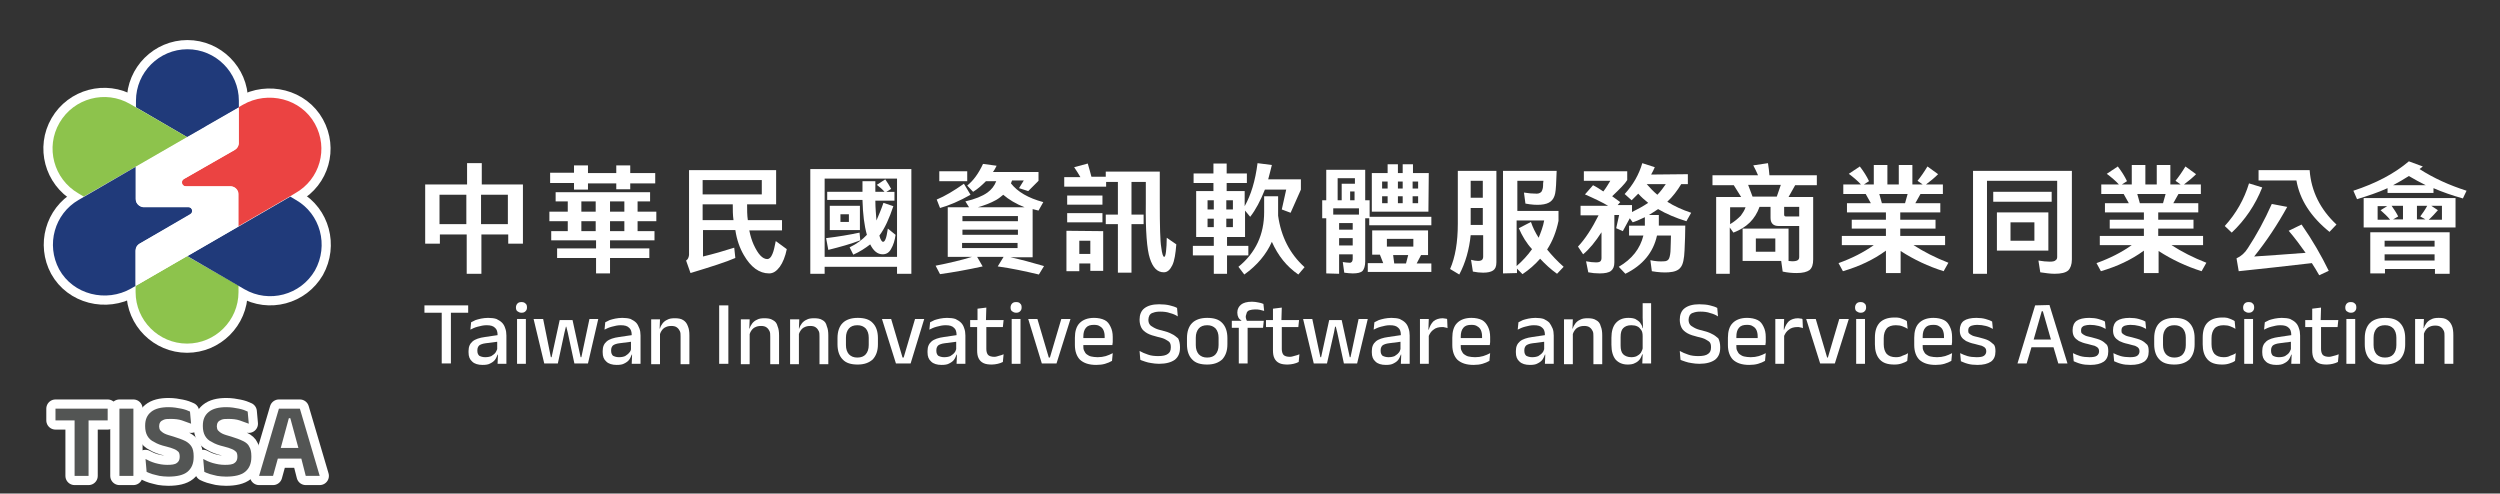 <?xml version="1.0" encoding="utf-8"?>
<!-- Generator: Adobe Illustrator 29.5.0, SVG Export Plug-In . SVG Version: 9.03 Build 0)  -->
<svg version="1.1" id="圖層_1" xmlns="http://www.w3.org/2000/svg" xmlns:xlink="http://www.w3.org/1999/xlink" x="0px" y="0px"
	 viewBox="0 0 680.3 134.3" style="enable-background:new 0 0 680.3 134.3;" xml:space="preserve">
<rect x="0" y="0" width="680.3" height="134.3" fill="#333333" stroke="none"/>
<style type="text/css">
	.st0{fill:#535554;}
	.st1{fill:none;stroke:#FFFFFF;stroke-width:5;stroke-linecap:round;stroke-linejoin:round;}
	.st2{fill:#FFFFFF;}
	.st3{fill:#8DC34C;}
	.st4{fill:#203A7A;}
	.st5{fill:#EB4342;}
	.st6{fill:none;}
</style>
<g>
	<g>
		<g>
			<polygon class="st0" points="15.1,114.4 20.3,114.4 20.3,129.5 24.1,129.5 24.1,114.4 29.3,114.4 29.3,111.2 15.1,111.2 			"/>
			<rect x="32.5" y="111.2" class="st0" width="3.8" height="18.3"/>
			<path class="st0" d="M50.4,120c-0.8-0.4-1.9-0.8-3.2-1.2c-1-0.3-1.8-0.5-2.4-0.8c-0.6-0.3-0.9-0.6-1.2-0.9
				c-0.2-0.3-0.3-0.7-0.3-1.1l0,0c0-0.4,0.1-0.8,0.3-1.1c0.2-0.3,0.5-0.5,1-0.7s1.1-0.2,1.9-0.2c1.1,0,2.1,0.1,3,0.4
				s1.7,0.6,2.5,0.9l-0.3-3.3c-0.6-0.3-1.4-0.6-2.4-0.8s-2.1-0.4-3.4-0.4c-2.1,0-3.7,0.4-4.8,1.3s-1.6,2.1-1.6,3.7v0.2
				c0,1,0.2,1.9,0.6,2.6c0.4,0.7,1,1.3,1.9,1.7c0.8,0.5,1.9,0.9,3.2,1.2c0.9,0.2,1.7,0.5,2.2,0.7s0.9,0.5,1.2,0.8
				c0.2,0.3,0.3,0.7,0.3,1.2v0.2c0,0.7-0.3,1.3-0.8,1.6c-0.5,0.4-1.4,0.5-2.6,0.5c-1.2,0-2.2-0.2-3.3-0.5c-1-0.3-1.9-0.7-2.6-1.1
				l0.3,3.5c0.4,0.2,0.9,0.4,1.5,0.6s1.3,0.3,2,0.5c0.7,0.1,1.5,0.2,2.4,0.2c2.3,0,4.1-0.4,5.2-1.3c1.1-0.9,1.7-2.2,1.7-4v-0.3
				c0-1.1-0.2-2-0.6-2.6C51.8,121,51.2,120.4,50.4,120z"/>
			<path class="st0" d="M66.1,120c-0.8-0.4-1.9-0.8-3.2-1.2c-1-0.3-1.8-0.5-2.4-0.8c-0.6-0.3-0.9-0.6-1.2-0.9
				c-0.2-0.3-0.3-0.7-0.3-1.1l0,0c0-0.4,0.1-0.8,0.3-1.1c0.2-0.3,0.5-0.5,1-0.7s1.1-0.2,1.9-0.2c1.1,0,2.1,0.1,3,0.4
				s1.7,0.6,2.5,0.9l-0.3-3.3c-0.6-0.3-1.4-0.6-2.4-0.8s-2.1-0.4-3.4-0.4c-2.1,0-3.7,0.4-4.8,1.3s-1.6,2.1-1.6,3.7v0.2
				c0,1,0.2,1.9,0.6,2.6c0.4,0.7,1,1.3,1.9,1.7c0.8,0.5,1.9,0.9,3.2,1.2c0.9,0.2,1.7,0.5,2.2,0.7s0.9,0.5,1.2,0.8
				c0.2,0.3,0.3,0.7,0.3,1.2v0.2c0,0.7-0.3,1.3-0.8,1.6c-0.5,0.4-1.4,0.5-2.6,0.5c-1.2,0-2.2-0.2-3.3-0.5c-1-0.3-1.9-0.7-2.6-1.1
				l0.3,3.5c0.4,0.2,0.9,0.4,1.5,0.6s1.3,0.3,2,0.5c0.7,0.1,1.5,0.2,2.4,0.2c2.3,0,4.1-0.4,5.2-1.3c1.1-0.9,1.7-2.2,1.7-4v-0.3
				c0-1.1-0.2-2-0.6-2.6C67.6,121,67,120.4,66.1,120z"/>
			<path class="st0" d="M83.2,129.5H87l-5.4-18.3h-5.7l-5.4,18.3h3.8l1.3-4.7H82L83.2,129.5z M76.4,121.9l2.2-8.1H79l2.2,8.1H76.4z"
				/>
		</g>
		<g>
			<polygon class="st1" points="15.1,114.4 20.3,114.4 20.3,129.5 24.1,129.5 24.1,114.4 29.3,114.4 29.3,111.2 15.1,111.2 			"/>
			<rect x="32.5" y="111.2" class="st1" width="3.8" height="18.3"/>
			<path class="st1" d="M50.4,120c-0.8-0.4-1.9-0.8-3.2-1.2c-1-0.3-1.8-0.5-2.4-0.8c-0.6-0.3-0.9-0.6-1.2-0.9
				c-0.2-0.3-0.3-0.7-0.3-1.1l0,0c0-0.4,0.1-0.8,0.3-1.1c0.2-0.3,0.5-0.5,1-0.7s1.1-0.2,1.9-0.2c1.1,0,2.1,0.1,3,0.4
				s1.7,0.6,2.5,0.9l-0.3-3.3c-0.6-0.3-1.4-0.6-2.4-0.8s-2.1-0.4-3.4-0.4c-2.1,0-3.7,0.4-4.8,1.3s-1.6,2.1-1.6,3.7v0.2
				c0,1,0.2,1.9,0.6,2.6c0.4,0.7,1,1.3,1.9,1.7c0.8,0.5,1.9,0.9,3.2,1.2c0.9,0.2,1.7,0.5,2.2,0.7s0.9,0.5,1.2,0.8
				c0.2,0.3,0.3,0.7,0.3,1.2v0.2c0,0.7-0.3,1.3-0.8,1.6c-0.5,0.4-1.4,0.5-2.6,0.5c-1.2,0-2.2-0.2-3.3-0.5c-1-0.3-1.9-0.7-2.6-1.1
				l0.3,3.5c0.4,0.2,0.9,0.4,1.5,0.6s1.3,0.3,2,0.5c0.7,0.1,1.5,0.2,2.4,0.2c2.3,0,4.1-0.4,5.2-1.3c1.1-0.9,1.7-2.2,1.7-4v-0.3
				c0-1.1-0.2-2-0.6-2.6C51.8,121,51.2,120.4,50.4,120z"/>
			<path class="st1" d="M66.1,120c-0.8-0.4-1.9-0.8-3.2-1.2c-1-0.3-1.8-0.5-2.4-0.8c-0.6-0.3-0.9-0.6-1.2-0.9
				c-0.2-0.3-0.3-0.7-0.3-1.1l0,0c0-0.4,0.1-0.8,0.3-1.1c0.2-0.3,0.5-0.5,1-0.7s1.1-0.2,1.9-0.2c1.1,0,2.1,0.1,3,0.4
				s1.7,0.6,2.5,0.9l-0.3-3.3c-0.6-0.3-1.4-0.6-2.4-0.8s-2.1-0.4-3.4-0.4c-2.1,0-3.7,0.4-4.8,1.3s-1.6,2.1-1.6,3.7v0.2
				c0,1,0.2,1.9,0.6,2.6c0.4,0.7,1,1.3,1.9,1.7c0.8,0.5,1.9,0.9,3.2,1.2c0.9,0.2,1.7,0.5,2.2,0.7s0.9,0.5,1.2,0.8
				c0.2,0.3,0.3,0.7,0.3,1.2v0.2c0,0.7-0.3,1.3-0.8,1.6c-0.5,0.4-1.4,0.5-2.6,0.5c-1.2,0-2.2-0.2-3.3-0.5c-1-0.3-1.9-0.7-2.6-1.1
				l0.3,3.5c0.4,0.2,0.9,0.4,1.5,0.6s1.3,0.3,2,0.5c0.7,0.1,1.5,0.2,2.4,0.2c2.3,0,4.1-0.4,5.2-1.3c1.1-0.9,1.7-2.2,1.7-4v-0.3
				c0-1.1-0.2-2-0.6-2.6C67.6,121,67,120.4,66.1,120z"/>
			<path class="st1" d="M83.2,129.5H87l-5.4-18.3h-5.7l-5.4,18.3h3.8l1.3-4.7H82L83.2,129.5z M76.4,121.9l2.2-8.1H79l2.2,8.1H76.4z"
				/>
		</g>
	</g>
	<g>
		<polygon class="st2" points="115.5,85.1 120.2,85.1 120.2,98.9 122.7,98.9 122.7,85.1 127.4,85.1 127.4,83.1 115.5,83.1 		"/>
		<path class="st2" d="M136.6,87.8c-0.4-0.4-0.9-0.7-1.5-1c-0.6-0.2-1.4-0.3-2.3-0.3c-0.7,0-1.3,0.1-1.9,0.2
			c-0.6,0.1-1.1,0.3-1.5,0.4c-0.4,0.2-0.8,0.4-1.2,0.6l-0.2,2c0.6-0.3,1.2-0.6,2-0.8s1.5-0.4,2.4-0.4c1.1,0,1.8,0.2,2.3,0.7
			c0.5,0.4,0.7,1.1,0.7,2l-3.4,0.5c-1.5,0.2-2.7,0.6-3.4,1.2s-1.1,1.4-1.1,2.6v0.4c0,1.1,0.3,1.9,1,2.5c0.6,0.6,1.6,0.9,2.8,0.9
			c0.9,0,1.6-0.1,2.1-0.4c0.6-0.3,1-0.6,1.3-1s0.5-0.9,0.7-1.4h0.1l-0.1,2.5h2.4v-7.7c0-0.7-0.1-1.4-0.3-1.9
			C137.3,88.7,137,88.2,136.6,87.8z M134.8,96c-0.3,0.4-0.7,0.6-1.1,0.9c-0.5,0.2-1,0.3-1.7,0.3s-1.2-0.2-1.6-0.4
			c-0.3-0.3-0.5-0.7-0.5-1.3v-0.2c0-0.6,0.2-1,0.5-1.3c0.4-0.3,1-0.5,1.8-0.6l3.1-0.4v2C135.2,95.3,135,95.7,134.8,96z"/>
		<path class="st2" d="M141.9,82.2c-0.5,0-0.8,0.1-1.1,0.4c-0.2,0.2-0.4,0.6-0.4,1v0.1c0,0.4,0.1,0.8,0.4,1s0.6,0.4,1.1,0.4
			s0.8-0.1,1.1-0.4s0.4-0.6,0.4-1v-0.1c0-0.4-0.1-0.8-0.4-1C142.7,82.3,142.4,82.2,141.9,82.2z"/>
		<rect x="140.7" y="86.8" class="st2" width="2.4" height="12.2"/>
		<polygon class="st2" points="158.2,97.2 158,97.2 155.8,87.1 152.3,87.1 150.1,97.2 149.9,97.2 147.8,86.8 145.2,86.8 148.1,98.9 
			151.8,98.9 153.6,90.5 154,88.9 154.1,88.9 154.5,90.5 156.3,98.9 160,98.9 162.8,86.8 160.4,86.8 		"/>
		<path class="st2" d="M173.1,87.8c-0.4-0.4-0.9-0.7-1.5-1c-0.6-0.2-1.4-0.3-2.3-0.3c-0.7,0-1.3,0.1-1.9,0.2
			c-0.6,0.1-1.1,0.3-1.5,0.4c-0.4,0.2-0.8,0.4-1.2,0.6l-0.2,2c0.6-0.3,1.2-0.6,2-0.8s1.5-0.4,2.4-0.4c1.1,0,1.8,0.2,2.3,0.7
			c0.5,0.4,0.7,1.1,0.7,2l-3.4,0.5c-1.5,0.2-2.7,0.6-3.4,1.2s-1.1,1.4-1.1,2.6v0.4c0,1.1,0.3,1.9,1,2.5c0.6,0.6,1.6,0.9,2.8,0.9
			c0.9,0,1.6-0.1,2.1-0.4c0.6-0.3,1-0.6,1.3-1s0.5-0.9,0.7-1.4h0.1l-0.1,2.5h2.4v-7.7c0-0.7-0.1-1.4-0.3-1.9
			C173.7,88.7,173.5,88.2,173.1,87.8z M171.2,96c-0.3,0.4-0.7,0.6-1.1,0.9c-0.5,0.2-1,0.3-1.7,0.3s-1.2-0.2-1.6-0.4
			c-0.3-0.3-0.5-0.7-0.5-1.3v-0.2c0-0.6,0.2-1,0.5-1.3c0.4-0.3,1-0.5,1.8-0.6l3.1-0.4v2C171.7,95.3,171.5,95.7,171.2,96z"/>
		<path class="st2" d="M185.9,87.1c-0.6-0.4-1.4-0.5-2.3-0.5c-0.8,0-1.5,0.1-2,0.4c-0.5,0.2-1,0.6-1.3,1s-0.6,0.9-0.7,1.4h-0.1
			l0.1-2.5h-2.4v12.2h2.4v-8.2c0.1-0.4,0.3-0.7,0.5-1c0.3-0.4,0.6-0.7,1.1-0.9c0.4-0.2,0.9-0.3,1.5-0.3s1.1,0.1,1.5,0.4
			s0.6,0.6,0.8,1s0.2,0.9,0.2,1.5v7.5h2.4v-7.8c0-1-0.1-1.8-0.4-2.5C186.9,87.9,186.4,87.4,185.9,87.1z"/>
		<rect x="195.7" y="83.1" class="st2" width="2.5" height="15.9"/>
		<path class="st2" d="M210.3,87.1c-0.6-0.4-1.4-0.5-2.3-0.5c-0.8,0-1.5,0.1-2,0.4c-0.5,0.2-1,0.6-1.3,1s-0.6,0.9-0.7,1.4h-0.1
			l0.1-2.5h-2.4v12.2h2.4v-8.2c0.1-0.4,0.3-0.7,0.5-1c0.3-0.4,0.6-0.7,1.1-0.9c0.4-0.2,0.9-0.3,1.5-0.3s1.1,0.1,1.5,0.4
			s0.6,0.6,0.8,1s0.2,0.9,0.2,1.5v7.5h2.4v-7.8c0-1-0.1-1.8-0.4-2.5C211.4,87.9,210.9,87.4,210.3,87.1z"/>
		<path class="st2" d="M223.8,87.1c-0.6-0.4-1.4-0.5-2.3-0.5c-0.8,0-1.5,0.1-2,0.4c-0.5,0.2-1,0.6-1.3,1s-0.6,0.9-0.7,1.4h-0.1
			l0.1-2.5H215v12.2h2.4v-8.2c0.1-0.4,0.3-0.7,0.5-1c0.3-0.4,0.6-0.7,1.1-0.9c0.4-0.2,0.9-0.3,1.5-0.3s1.1,0.1,1.5,0.4
			s0.6,0.6,0.8,1s0.2,0.9,0.2,1.5v7.5h2.4v-7.8c0-1-0.1-1.8-0.4-2.5C224.8,87.9,224.4,87.4,223.8,87.1z"/>
		<path class="st2" d="M233.4,86.5c-1.8,0-3.2,0.5-4.1,1.4s-1.4,2.3-1.4,4.1v1.7c0,1.8,0.5,3.2,1.4,4.1c0.9,1,2.3,1.4,4.1,1.4
			s3.1-0.5,4.1-1.4c0.9-1,1.4-2.3,1.4-4.1V92c0-1.8-0.5-3.2-1.4-4.1C236.6,86.9,235.2,86.5,233.4,86.5z M236.4,93.9
			c0,1.1-0.3,1.9-0.8,2.5s-1.3,0.9-2.3,0.9s-1.7-0.3-2.3-0.9c-0.5-0.6-0.8-1.4-0.8-2.5v-2c0-1.1,0.3-1.9,0.8-2.5s1.3-0.9,2.3-0.9
			s1.7,0.3,2.3,0.9c0.5,0.6,0.8,1.4,0.8,2.5V93.9z"/>
		<polygon class="st2" points="245.9,97.3 245.6,97.3 242.5,86.8 240,86.8 243.8,98.9 247.8,98.9 251.5,86.8 249,86.8 		"/>
		<path class="st2" d="M261.5,87.8c-0.4-0.4-0.9-0.7-1.5-1c-0.6-0.2-1.4-0.3-2.3-0.3c-0.7,0-1.3,0.1-1.9,0.2s-1.1,0.3-1.5,0.4
			c-0.4,0.2-0.8,0.4-1.2,0.6l-0.2,2c0.6-0.3,1.2-0.6,2-0.8s1.5-0.4,2.4-0.4c1.1,0,1.8,0.2,2.3,0.7c0.5,0.4,0.7,1.1,0.7,2l-3.4,0.5
			c-1.5,0.2-2.7,0.6-3.4,1.2s-1.1,1.4-1.1,2.6v0.4c0,1.1,0.3,1.9,1,2.5c0.6,0.6,1.6,0.9,2.8,0.9c0.9,0,1.6-0.1,2.1-0.4
			c0.6-0.3,1-0.6,1.3-1s0.5-0.9,0.7-1.4h0.1l-0.1,2.5h2.4v-7.7c0-0.7-0.1-1.4-0.3-1.9C262.2,88.7,261.9,88.2,261.5,87.8z M259.7,96
			c-0.3,0.4-0.7,0.6-1.1,0.9c-0.5,0.2-1,0.3-1.7,0.3s-1.2-0.2-1.6-0.4c-0.3-0.3-0.5-0.7-0.5-1.3v-0.2c0-0.6,0.2-1,0.5-1.3
			c0.4-0.3,1-0.5,1.8-0.6l3.1-0.4v2C260.1,95.3,260,95.7,259.7,96z"/>
		<path class="st2" d="M270.6,97.1c-0.8,0-1.4-0.2-1.7-0.5c-0.3-0.3-0.5-0.9-0.5-1.6v-6h4.5l0.2-1.9h-4.8l0.1-3.4L266,84v3.1h-2V89
			h1.9v6.3c0,0.9,0.1,1.6,0.4,2.2s0.7,1,1.3,1.3s1.4,0.4,2.3,0.4c0.6,0,1.1-0.1,1.6-0.2s1-0.3,1.4-0.5l0.2-2.1
			c-0.4,0.2-0.8,0.3-1.2,0.4S271.1,97.1,270.6,97.1z"/>
		<rect x="275.3" y="86.8" class="st2" width="2.4" height="12.2"/>
		<path class="st2" d="M276.5,82.2c-0.5,0-0.8,0.1-1.1,0.4c-0.2,0.2-0.4,0.6-0.4,1v0.1c0,0.4,0.1,0.8,0.4,1s0.6,0.4,1.1,0.4
			s0.8-0.1,1.1-0.4s0.4-0.6,0.4-1v-0.1c0-0.4-0.1-0.8-0.4-1C277.4,82.3,277,82.2,276.5,82.2z"/>
		<polygon class="st2" points="285.7,97.3 285.4,97.3 282.3,86.8 279.8,86.8 283.5,98.9 287.5,98.9 291.3,86.8 288.8,86.8 		"/>
		<path class="st2" d="M300.6,87.1c-0.8-0.4-1.8-0.6-2.9-0.6c-1.7,0-3,0.5-3.9,1.4s-1.3,2.3-1.3,4v2c0,1.7,0.5,3.1,1.4,4
			c1,0.9,2.4,1.4,4.4,1.4c0.9,0,1.7-0.1,2.4-0.3c0.7-0.2,1.4-0.5,1.9-0.8l0.2-2.1c-0.6,0.3-1.2,0.6-1.9,0.8
			c-0.7,0.2-1.4,0.3-2.2,0.3c-0.7,0-1.3-0.1-1.8-0.2s-0.9-0.4-1.2-0.6s-0.5-0.6-0.7-1s-0.2-0.8-0.2-1.2v-0.3h5.7h1.7h0.5
			c0-0.3,0.1-0.5,0.1-0.8s0-0.6,0-0.9v-0.5c0-1.1-0.2-2-0.6-2.8S301.4,87.5,300.6,87.1z M294.8,92v-0.4c0-1,0.2-1.8,0.7-2.4
			s1.2-0.8,2.2-0.8c0.7,0,1.2,0.1,1.6,0.4c0.4,0.2,0.8,0.6,1,1.1s0.3,1,0.3,1.7c0,0.1,0,0.3,0,0.4C300.6,92,294.8,92,294.8,92z"/>
		<path class="st2" d="M318.9,90.9c-0.7-0.4-1.6-0.7-2.8-1c-1-0.2-1.7-0.5-2.2-0.8s-0.9-0.5-1.1-0.9c-0.2-0.3-0.3-0.7-0.3-1.2l0,0
			c0-0.4,0.1-0.8,0.3-1.2c0.2-0.3,0.5-0.6,1-0.7c0.5-0.2,1.1-0.3,1.9-0.3c1,0,1.9,0.1,2.7,0.4c0.8,0.2,1.5,0.5,2.1,0.9l-0.2-2.3
			c-0.5-0.3-1.2-0.5-2-0.7s-1.8-0.3-2.9-0.3c-1.8,0-3.1,0.4-4,1.1s-1.3,1.8-1.3,3.1l0,0c0,0.9,0.2,1.6,0.5,2.2s0.9,1.1,1.6,1.5
			s1.7,0.7,2.9,1c0.9,0.2,1.6,0.4,2.1,0.7s0.9,0.5,1.1,0.8s0.3,0.7,0.3,1.2v0.2c0,0.8-0.3,1.4-0.8,1.7c-0.5,0.4-1.4,0.6-2.6,0.6
			c-1,0-2-0.1-2.8-0.4c-0.9-0.3-1.6-0.6-2.3-1l0.2,2.4c0.3,0.2,0.8,0.3,1.3,0.5s1.1,0.3,1.7,0.4s1.3,0.2,2.1,0.2
			c1.9,0,3.3-0.4,4.3-1.1c1-0.8,1.4-1.9,1.4-3.3v-0.2c0-0.9-0.2-1.7-0.5-2.3C320.1,91.7,319.6,91.2,318.9,90.9z"/>
		<path class="st2" d="M328.5,86.5c-1.8,0-3.2,0.5-4.1,1.4S323,90.2,323,92v1.7c0,1.8,0.5,3.2,1.4,4.1c0.9,1,2.3,1.4,4.1,1.4
			s3.1-0.5,4.1-1.4c0.9-1,1.4-2.3,1.4-4.1V92c0-1.8-0.5-3.2-1.4-4.1C331.7,86.9,330.3,86.5,328.5,86.5z M331.6,93.9
			c0,1.1-0.3,1.9-0.8,2.5s-1.3,0.9-2.3,0.9s-1.7-0.3-2.3-0.9c-0.5-0.6-0.8-1.4-0.8-2.5v-2c0-1.1,0.3-1.9,0.8-2.5s1.3-0.9,2.3-0.9
			s1.7,0.3,2.3,0.9c0.5,0.6,0.8,1.4,0.8,2.5V93.9z"/>
		<path class="st2" d="M339.3,85c0.2-0.3,0.4-0.5,0.8-0.6s0.8-0.2,1.4-0.2c0.5,0,0.9,0,1.3,0.1s0.8,0.2,1.2,0.3l-0.2-1.9
			c-0.4-0.2-0.9-0.3-1.4-0.4s-1.1-0.2-1.7-0.2c-1.4,0-2.4,0.3-3,0.8s-1,1.2-1,2.1v0.1c0,0.5,0.1,0.9,0.3,1.3
			c0.2,0.4,0.5,0.6,0.8,0.8v0.1h-2.6v1.9h1.9v9.7h2.4v-9.7h4.2l0.2-1.9h-4.6c-0.1-0.2-0.1-0.3-0.2-0.5S339,86.3,339,86v0
			C339.1,85.6,339.2,85.3,339.3,85z"/>
		<path class="st2" d="M351,97.1c-0.8,0-1.4-0.2-1.7-0.5c-0.3-0.3-0.5-0.9-0.5-1.6v-6h4.5l0.2-1.9h-4.8l0.1-3.4l-2.4,0.3v3.1h-1.9
			V89h1.9v6.3c0,0.9,0.1,1.6,0.4,2.2s0.7,1,1.3,1.3s1.4,0.4,2.3,0.4c0.6,0,1.1-0.1,1.6-0.2s1-0.3,1.4-0.5l0.2-2.1
			c-0.4,0.2-0.8,0.3-1.2,0.4S351.5,97.1,351,97.1z"/>
		<polygon class="st2" points="367.5,97.2 367.3,97.2 365.1,87.1 361.7,87.1 359.5,97.2 359.3,97.2 357.1,86.8 354.6,86.8 
			357.5,98.9 361.1,98.9 363,90.5 363.3,88.9 363.5,88.9 363.9,90.5 365.7,98.9 369.3,98.9 372.2,86.8 369.7,86.8 		"/>
		<path class="st2" d="M382.4,87.8c-0.4-0.4-0.9-0.7-1.5-1c-0.6-0.2-1.4-0.3-2.3-0.3c-0.7,0-1.3,0.1-1.9,0.2s-1.1,0.3-1.5,0.4
			c-0.4,0.2-0.8,0.4-1.2,0.6l-0.2,2c0.6-0.3,1.2-0.6,2-0.8s1.5-0.4,2.4-0.4c1.1,0,1.8,0.2,2.3,0.7c0.5,0.4,0.7,1.1,0.7,2l-3.4,0.5
			c-1.5,0.2-2.7,0.6-3.4,1.2c-0.7,0.6-1.1,1.4-1.1,2.6v0.4c0,1.1,0.3,1.9,1,2.5c0.6,0.6,1.6,0.9,2.8,0.9c0.9,0,1.6-0.1,2.1-0.4
			c0.6-0.3,1-0.6,1.3-1s0.5-0.9,0.7-1.4h0.1l-0.1,2.5h2.4v-7.7c0-0.7-0.1-1.4-0.3-1.9C383.1,88.7,382.8,88.2,382.4,87.8z M380.6,96
			c-0.3,0.4-0.7,0.6-1.1,0.9c-0.5,0.2-1,0.3-1.7,0.3s-1.2-0.2-1.6-0.4c-0.3-0.3-0.5-0.7-0.5-1.3v-0.2c0-0.6,0.2-1,0.5-1.3
			c0.4-0.3,1-0.5,1.8-0.6l3.1-0.4v2C381,95.3,380.9,95.7,380.6,96z"/>
		<path class="st2" d="M393.3,86.7c-0.2,0-0.4-0.1-0.7-0.1c-1,0-1.9,0.3-2.5,0.8c-0.6,0.6-1,1.3-1.3,2.3h-0.1l0.1-2.9h-2.4V99h2.4
			v-7.6c0.3-0.7,0.7-1.3,1.3-1.7c0.6-0.5,1.4-0.7,2.3-0.7c0.3,0,0.6,0,0.8,0.1c0.2,0,0.5,0.1,0.7,0.2l-0.1-2.4
			C393.7,86.7,393.5,86.7,393.3,86.7z"/>
		<path class="st2" d="M403.3,87.1c-0.8-0.4-1.8-0.6-2.9-0.6c-1.7,0-3,0.5-3.9,1.4s-1.3,2.3-1.3,4v2c0,1.7,0.5,3.1,1.4,4
			c1,0.9,2.4,1.4,4.4,1.4c0.9,0,1.7-0.1,2.4-0.3c0.7-0.2,1.4-0.5,1.9-0.8l0.2-2.1c-0.6,0.3-1.2,0.6-1.9,0.8
			c-0.7,0.2-1.4,0.3-2.2,0.3c-0.7,0-1.3-0.1-1.8-0.2s-0.9-0.4-1.2-0.6s-0.5-0.6-0.7-1s-0.2-0.8-0.2-1.2v-0.3h5.7h1.7h0.5
			c0-0.3,0.1-0.5,0.1-0.8s0-0.6,0-0.9v-0.5c0-1.1-0.2-2-0.6-2.8S404,87.5,403.3,87.1z M397.5,92v-0.4c0-1,0.2-1.8,0.7-2.4
			s1.2-0.8,2.2-0.8c0.7,0,1.2,0.1,1.6,0.4c0.4,0.2,0.8,0.6,1,1.1s0.3,1,0.3,1.7c0,0.1,0,0.3,0,0.4C403.3,92,397.5,92,397.5,92z"/>
		<path class="st2" d="M421.6,87.8c-0.4-0.4-0.9-0.7-1.5-1c-0.6-0.2-1.4-0.3-2.3-0.3c-0.7,0-1.3,0.1-1.9,0.2s-1.1,0.3-1.5,0.4
			c-0.4,0.2-0.8,0.4-1.2,0.6l-0.2,2c0.6-0.3,1.2-0.6,2-0.8s1.5-0.4,2.4-0.4c1.1,0,1.8,0.2,2.3,0.7c0.5,0.4,0.7,1.1,0.7,2l-3.4,0.5
			c-1.5,0.2-2.7,0.6-3.4,1.2c-0.7,0.6-1.1,1.4-1.1,2.6v0.4c0,1.1,0.3,1.9,1,2.5c0.6,0.6,1.6,0.9,2.8,0.9c0.9,0,1.6-0.1,2.1-0.4
			c0.6-0.3,1-0.6,1.3-1s0.5-0.9,0.7-1.4h0.1l-0.1,2.5h2.4v-7.7c0-0.7-0.1-1.4-0.3-1.9C422.2,88.7,421.9,88.2,421.6,87.8z M419.7,96
			c-0.3,0.4-0.7,0.6-1.1,0.9c-0.5,0.2-1,0.3-1.7,0.3s-1.2-0.2-1.6-0.4c-0.3-0.3-0.5-0.7-0.5-1.3v-0.2c0-0.6,0.2-1,0.5-1.3
			c0.4-0.3,1-0.5,1.8-0.6l3.1-0.4v2C420.1,95.3,420,95.7,419.7,96z"/>
		<path class="st2" d="M434.3,87.1c-0.6-0.4-1.4-0.5-2.3-0.5c-0.8,0-1.5,0.1-2,0.4c-0.5,0.2-1,0.6-1.3,1s-0.6,0.9-0.7,1.4h-0.1
			l0.1-2.5h-2.4v12.2h2.4v-8.2c0.1-0.4,0.3-0.7,0.5-1c0.3-0.4,0.6-0.7,1.1-0.9c0.4-0.2,0.9-0.3,1.5-0.3s1.1,0.1,1.5,0.4
			s0.6,0.6,0.8,1s0.2,0.9,0.2,1.5v7.5h2.4v-7.8c0-1-0.1-1.8-0.4-2.5C435.4,87.9,434.9,87.4,434.3,87.1z"/>
		<path class="st2" d="M447,86.4l0.1,2.9H447c-0.1-0.6-0.4-1.1-0.7-1.5c-0.3-0.4-0.8-0.7-1.3-1c-0.5-0.2-1.1-0.3-1.9-0.3
			c-1.5,0-2.6,0.5-3.4,1.4s-1.2,2.3-1.2,4v1.9c0,1.8,0.4,3.1,1.1,4c0.8,0.9,1.9,1.4,3.3,1.4c0.8,0,1.5-0.1,2-0.4
			c0.5-0.2,1-0.6,1.3-1s0.5-0.9,0.7-1.4h0.1l-0.1,2.5h2.4V82.5H447V86.4z M446.5,96c-0.3,0.4-0.7,0.7-1.1,0.9
			c-0.4,0.2-0.9,0.3-1.5,0.3c-0.9,0-1.7-0.3-2.2-0.8S441,95.1,441,94v-2.3c0-1.1,0.2-1.9,0.7-2.4s1.2-0.8,2.2-0.8
			c0.6,0,1.2,0.1,1.6,0.3c0.5,0.2,0.8,0.6,1.1,1s0.4,1,0.4,1.7v3.3C446.9,95.3,446.7,95.6,446.5,96z"/>
		<path class="st2" d="M465.9,90.9c-0.7-0.4-1.6-0.7-2.8-1c-1-0.2-1.7-0.5-2.2-0.8s-0.9-0.5-1.1-0.9c-0.2-0.3-0.3-0.7-0.3-1.2l0,0
			c0-0.4,0.1-0.8,0.3-1.2c0.2-0.3,0.5-0.6,1-0.7c0.5-0.2,1.1-0.3,1.9-0.3c1,0,1.9,0.1,2.7,0.4c0.8,0.2,1.5,0.5,2.1,0.9l-0.2-2.3
			c-0.5-0.3-1.2-0.5-2-0.7s-1.8-0.3-2.9-0.3c-1.8,0-3.1,0.4-4,1.1s-1.3,1.8-1.3,3.1l0,0c0,0.9,0.2,1.6,0.5,2.2s0.9,1.1,1.6,1.5
			s1.7,0.7,2.9,1c0.9,0.2,1.6,0.4,2.1,0.7s0.9,0.5,1.1,0.8s0.3,0.7,0.3,1.2v0.2c0,0.8-0.3,1.4-0.8,1.7c-0.5,0.4-1.4,0.6-2.6,0.6
			c-1,0-2-0.1-2.8-0.4c-0.9-0.3-1.6-0.6-2.3-1l0.2,2.4c0.3,0.2,0.8,0.3,1.3,0.5s1.1,0.3,1.7,0.4s1.3,0.2,2.1,0.2
			c1.9,0,3.3-0.4,4.3-1.1c1-0.8,1.4-1.9,1.4-3.3v-0.2c0-0.9-0.2-1.7-0.5-2.3C467.1,91.7,466.6,91.2,465.9,90.9z"/>
		<path class="st2" d="M478.3,87.1c-0.8-0.4-1.8-0.6-2.9-0.6c-1.7,0-3,0.5-3.9,1.4s-1.3,2.3-1.3,4v2c0,1.7,0.5,3.1,1.4,4
			c1,0.9,2.4,1.4,4.4,1.4c0.9,0,1.7-0.1,2.4-0.3c0.7-0.2,1.4-0.5,1.9-0.8l0.2-2.1c-0.6,0.3-1.2,0.6-1.9,0.8
			c-0.7,0.2-1.4,0.3-2.2,0.3c-0.7,0-1.3-0.1-1.8-0.2s-0.9-0.4-1.2-0.6s-0.5-0.6-0.7-1s-0.2-0.8-0.2-1.2v-0.3h5.7h1.7h0.5
			c0-0.3,0.1-0.5,0.1-0.8s0-0.6,0-0.9v-0.5c0-1.1-0.2-2-0.6-2.8S479.1,87.5,478.3,87.1z M472.5,92v-0.4c0-1,0.2-1.8,0.7-2.4
			s1.2-0.8,2.2-0.8c0.7,0,1.2,0.1,1.6,0.4c0.4,0.2,0.8,0.6,1,1.1s0.3,1,0.3,1.7c0,0.1,0,0.3,0,0.4C478.3,92,472.5,92,472.5,92z"/>
		<path class="st2" d="M490,86.7c-0.2,0-0.4-0.1-0.7-0.1c-1,0-1.9,0.3-2.5,0.8c-0.6,0.6-1,1.3-1.3,2.3h-0.1l0.1-2.9h-2.4V99h2.4
			v-7.6c0.3-0.7,0.7-1.3,1.3-1.7c0.6-0.5,1.4-0.7,2.3-0.7c0.3,0,0.6,0,0.8,0.1c0.2,0,0.5,0.1,0.7,0.2l-0.1-2.4
			C490.4,86.7,490.2,86.7,490,86.7z"/>
		<polygon class="st2" points="497.4,97.3 497.2,97.3 494.1,86.8 491.5,86.8 495.3,98.9 499.3,98.9 503.1,86.8 500.5,86.8 		"/>
		<path class="st2" d="M506.3,82.2c-0.5,0-0.8,0.1-1.1,0.4c-0.2,0.2-0.4,0.6-0.4,1v0.1c0,0.4,0.1,0.8,0.4,1s0.6,0.4,1.1,0.4
			s0.8-0.1,1.1-0.4s0.4-0.6,0.4-1v-0.1c0-0.4-0.1-0.8-0.4-1C507.1,82.3,506.8,82.2,506.3,82.2z"/>
		<rect x="505.1" y="86.8" class="st2" width="2.4" height="12.2"/>
		<path class="st2" d="M515.9,97.2c-1.1,0-1.9-0.3-2.5-0.9c-0.5-0.6-0.8-1.5-0.8-2.6V92c0-1.1,0.3-2,0.8-2.6s1.4-0.9,2.5-0.9
			c0.7,0,1.3,0.1,1.8,0.3c0.5,0.2,1,0.4,1.4,0.7l-0.2-2.1c-0.2-0.2-0.5-0.3-0.9-0.5c-0.3-0.1-0.7-0.3-1.1-0.4
			c-0.4-0.1-0.9-0.1-1.4-0.1c-1.8,0-3.1,0.5-4,1.4c-0.9,1-1.3,2.3-1.3,4.1v1.8c0,1.7,0.4,3.1,1.3,4.1c0.9,1,2.2,1.4,4,1.4
			c0.8,0,1.4-0.1,2-0.3c0.6-0.2,1.1-0.4,1.5-0.7l0.2-2.1c-0.4,0.3-0.9,0.5-1.5,0.7C517.2,97.1,516.6,97.2,515.9,97.2z"/>
		<path class="st2" d="M529,87.1c-0.8-0.4-1.8-0.6-2.9-0.6c-1.7,0-3,0.5-3.9,1.4s-1.3,2.3-1.3,4v2c0,1.7,0.5,3.1,1.4,4
			c1,0.9,2.4,1.4,4.4,1.4c0.9,0,1.7-0.1,2.4-0.3c0.7-0.2,1.4-0.5,1.9-0.8l0.2-2.1c-0.6,0.3-1.2,0.6-1.9,0.8
			c-0.7,0.2-1.4,0.3-2.2,0.3c-0.7,0-1.3-0.1-1.8-0.2s-0.9-0.4-1.2-0.6s-0.5-0.6-0.7-1s-0.2-0.8-0.2-1.2v-0.3h5.7h1.7h0.5
			c0-0.3,0.1-0.5,0.1-0.8s0-0.6,0-0.9v-0.5c0-1.1-0.2-2-0.6-2.8S529.8,87.5,529,87.1z M523.2,92v-0.4c0-1,0.2-1.8,0.7-2.4
			s1.2-0.8,2.2-0.8c0.7,0,1.2,0.1,1.6,0.4c0.4,0.2,0.8,0.6,1,1.1s0.3,1,0.3,1.7c0,0.1,0,0.3,0,0.4C529,92,523.2,92,523.2,92z"/>
		<path class="st2" d="M541,92.6c-0.6-0.3-1.4-0.5-2.5-0.8c-0.8-0.2-1.4-0.3-1.8-0.5c-0.4-0.2-0.7-0.4-0.9-0.6s-0.2-0.5-0.2-0.8
			v-0.1c0-0.3,0.1-0.5,0.2-0.7c0.2-0.2,0.4-0.4,0.8-0.5c0.4-0.1,0.8-0.2,1.4-0.2c0.9,0,1.6,0.1,2.4,0.3s1.3,0.5,1.9,0.8l-0.2-2
			c-0.5-0.3-1.1-0.5-1.8-0.7s-1.6-0.3-2.5-0.3c-1.5,0-2.7,0.3-3.4,0.8s-1.1,1.4-1.1,2.5v0.1c0,0.6,0.1,1.2,0.4,1.7s0.7,0.8,1.3,1.2
			c0.6,0.3,1.4,0.6,2.4,0.8c0.8,0.2,1.4,0.4,1.9,0.5c0.4,0.2,0.8,0.4,0.9,0.6c0.2,0.2,0.3,0.5,0.3,0.8v0.1c0,0.5-0.2,0.9-0.6,1.2
			c-0.4,0.3-1.1,0.4-2,0.4s-1.8-0.1-2.5-0.3c-0.7-0.2-1.4-0.5-2-0.8l0.2,2.2c0.5,0.2,1.1,0.5,1.9,0.7c0.7,0.2,1.6,0.3,2.6,0.3
			c1.6,0,2.8-0.3,3.7-0.9c0.8-0.6,1.2-1.5,1.2-2.7v-0.2c0-0.7-0.1-1.3-0.4-1.7C542,93.3,541.6,92.9,541,92.6z"/>
		<path class="st2" d="M553.8,83.1L549,98.9h2.5l1.3-4.4h6l1.3,4.4h2.5L557.7,83L553.8,83.1L553.8,83.1z M553.4,92.4l2.2-7.7h0.3
			l2.2,7.7H553.4z"/>
		<path class="st2" d="M571.7,92.6c-0.6-0.3-1.4-0.5-2.5-0.8c-0.8-0.2-1.4-0.3-1.8-0.5c-0.4-0.2-0.7-0.4-0.9-0.6s-0.2-0.5-0.2-0.8
			v-0.1c0-0.3,0.1-0.5,0.2-0.7c0.2-0.2,0.4-0.4,0.8-0.5c0.4-0.1,0.8-0.2,1.4-0.2c0.9,0,1.6,0.1,2.4,0.3s1.3,0.5,1.9,0.8l-0.2-2
			c-0.5-0.3-1.1-0.5-1.8-0.7s-1.6-0.3-2.5-0.3c-1.5,0-2.7,0.3-3.4,0.8s-1.1,1.4-1.1,2.5v0.1c0,0.6,0.1,1.2,0.4,1.7s0.7,0.8,1.3,1.2
			c0.6,0.3,1.4,0.6,2.4,0.8c0.8,0.2,1.4,0.4,1.9,0.5c0.4,0.2,0.8,0.4,0.9,0.6c0.2,0.2,0.3,0.5,0.3,0.8v0.1c0,0.5-0.2,0.9-0.6,1.2
			c-0.4,0.3-1.1,0.4-2,0.4s-1.8-0.1-2.5-0.3c-0.7-0.2-1.4-0.5-2-0.8l0.2,2.2c0.5,0.2,1.1,0.5,1.9,0.7c0.7,0.2,1.6,0.3,2.6,0.3
			c1.6,0,2.8-0.3,3.7-0.9c0.8-0.6,1.2-1.5,1.2-2.7v-0.2c0-0.7-0.1-1.3-0.4-1.7C572.8,93.3,572.3,92.9,571.7,92.6z"/>
		<path class="st2" d="M582.7,92.6c-0.6-0.3-1.4-0.5-2.5-0.8c-0.8-0.2-1.4-0.3-1.8-0.5c-0.4-0.2-0.7-0.4-0.9-0.6s-0.2-0.5-0.2-0.8
			v-0.1c0-0.3,0.1-0.5,0.2-0.7c0.2-0.2,0.4-0.4,0.8-0.5c0.4-0.1,0.8-0.2,1.4-0.2c0.9,0,1.6,0.1,2.4,0.3s1.3,0.5,1.9,0.8l-0.2-2
			c-0.5-0.3-1.1-0.5-1.8-0.7s-1.6-0.3-2.5-0.3c-1.5,0-2.7,0.3-3.4,0.8s-1.1,1.4-1.1,2.5v0.1c0,0.6,0.1,1.2,0.4,1.7s0.7,0.8,1.3,1.2
			c0.6,0.3,1.4,0.6,2.4,0.8c0.8,0.2,1.4,0.4,1.9,0.5c0.4,0.2,0.8,0.4,0.9,0.6c0.2,0.2,0.3,0.5,0.3,0.8v0.1c0,0.5-0.2,0.9-0.6,1.2
			c-0.4,0.3-1.1,0.4-2,0.4s-1.8-0.1-2.5-0.3c-0.7-0.2-1.4-0.5-2-0.8l0.2,2.2c0.5,0.2,1.1,0.5,1.9,0.7c0.7,0.2,1.6,0.3,2.6,0.3
			c1.6,0,2.8-0.3,3.7-0.9c0.8-0.6,1.2-1.5,1.2-2.7v-0.2c0-0.7-0.1-1.3-0.4-1.7C583.8,93.3,583.3,92.9,582.7,92.6z"/>
		<path class="st2" d="M591.7,86.5c-1.8,0-3.2,0.5-4.1,1.4s-1.4,2.3-1.4,4.1v1.7c0,1.8,0.5,3.2,1.4,4.1c0.9,1,2.3,1.4,4.1,1.4
			s3.1-0.5,4.1-1.4c0.9-1,1.4-2.3,1.4-4.1V92c0-1.8-0.5-3.2-1.4-4.1C594.9,86.9,593.5,86.5,591.7,86.5z M594.8,93.9
			c0,1.1-0.3,1.9-0.8,2.5s-1.3,0.9-2.3,0.9s-1.7-0.3-2.3-0.9c-0.5-0.6-0.8-1.4-0.8-2.5v-2c0-1.1,0.3-1.9,0.8-2.5s1.3-0.9,2.3-0.9
			s1.7,0.3,2.3,0.9c0.5,0.6,0.8,1.4,0.8,2.5V93.9z"/>
		<path class="st2" d="M605.1,97.2c-1.1,0-1.9-0.3-2.5-0.9c-0.5-0.6-0.8-1.5-0.8-2.6V92c0-1.1,0.3-2,0.8-2.6s1.4-0.9,2.5-0.9
			c0.7,0,1.3,0.1,1.8,0.3c0.5,0.2,1,0.4,1.4,0.7l-0.2-2.1c-0.2-0.2-0.5-0.3-0.9-0.5c-0.3-0.1-0.7-0.3-1.1-0.4
			c-0.4-0.1-0.9-0.1-1.4-0.1c-1.8,0-3.1,0.5-4,1.4s-1.3,2.3-1.3,4.1v1.8c0,1.7,0.4,3.1,1.3,4.1c0.9,1,2.2,1.4,4,1.4
			c0.8,0,1.4-0.1,2-0.3c0.6-0.2,1.1-0.4,1.5-0.7l0.2-2.1c-0.4,0.3-0.9,0.5-1.5,0.7C606.4,97.1,605.8,97.2,605.1,97.2z"/>
		<rect x="610.7" y="86.8" class="st2" width="2.4" height="12.2"/>
		<path class="st2" d="M611.9,82.2c-0.5,0-0.8,0.1-1.1,0.4c-0.2,0.2-0.4,0.6-0.4,1v0.1c0,0.4,0.1,0.8,0.4,1s0.6,0.4,1.1,0.4
			s0.8-0.1,1.1-0.4s0.4-0.6,0.4-1v-0.1c0-0.4-0.1-0.8-0.4-1C612.8,82.3,612.4,82.2,611.9,82.2z"/>
		<path class="st2" d="M624.7,87.8c-0.4-0.4-0.9-0.7-1.5-1c-0.6-0.2-1.4-0.3-2.3-0.3c-0.7,0-1.3,0.1-1.9,0.2
			c-0.6,0.1-1.1,0.3-1.5,0.4c-0.4,0.2-0.8,0.4-1.2,0.6l-0.2,2c0.6-0.3,1.2-0.6,2-0.8s1.5-0.4,2.4-0.4c1.1,0,1.8,0.2,2.3,0.7
			c0.5,0.4,0.7,1.1,0.7,2l-3.4,0.5c-1.5,0.2-2.7,0.6-3.4,1.2s-1.1,1.4-1.1,2.6v0.4c0,1.1,0.3,1.9,1,2.5c0.6,0.6,1.6,0.9,2.8,0.9
			c0.9,0,1.6-0.1,2.1-0.4c0.6-0.3,1-0.6,1.3-1s0.5-0.9,0.7-1.4h0.1l-0.1,2.5h2.4v-7.7c0-0.7-0.1-1.4-0.3-1.9
			C625.4,88.7,625.1,88.2,624.7,87.8z M622.9,96c-0.3,0.4-0.7,0.6-1.1,0.9c-0.5,0.2-1,0.3-1.7,0.3s-1.2-0.2-1.6-0.4
			c-0.3-0.3-0.5-0.7-0.5-1.3v-0.2c0-0.6,0.2-1,0.5-1.3c0.4-0.3,1-0.5,1.8-0.6l3.1-0.4v2C623.3,95.3,623.1,95.7,622.9,96z"/>
		<path class="st2" d="M633.8,97.1c-0.8,0-1.4-0.2-1.7-0.5s-0.5-0.9-0.5-1.6v-6h4.5l0.2-1.9h-4.8l0.1-3.4l-2.4,0.3v3.1h-1.9V89h1.9
			v6.3c0,0.9,0.1,1.6,0.4,2.2c0.3,0.6,0.7,1,1.3,1.3s1.4,0.4,2.3,0.4c0.6,0,1.1-0.1,1.6-0.2s1-0.3,1.4-0.5l0.2-2.1
			c-0.4,0.2-0.8,0.3-1.2,0.4S634.2,97.1,633.8,97.1z"/>
		<path class="st2" d="M639.7,82.2c-0.5,0-0.8,0.1-1.1,0.4c-0.2,0.2-0.4,0.6-0.4,1v0.1c0,0.4,0.1,0.8,0.4,1s0.6,0.4,1.1,0.4
			s0.8-0.1,1.1-0.4s0.4-0.6,0.4-1v-0.1c0-0.4-0.1-0.8-0.4-1C640.5,82.3,640.2,82.2,639.7,82.2z"/>
		<rect x="638.5" y="86.8" class="st2" width="2.4" height="12.2"/>
		<path class="st2" d="M649,86.5c-1.8,0-3.2,0.5-4.1,1.4s-1.4,2.3-1.4,4.1v1.7c0,1.8,0.5,3.2,1.4,4.1c0.9,1,2.3,1.4,4.1,1.4
			s3.1-0.5,4.1-1.4c0.9-1,1.4-2.3,1.4-4.1V92c0-1.8-0.5-3.2-1.4-4.1C652.2,86.9,650.8,86.5,649,86.5z M652.1,93.9
			c0,1.1-0.3,1.9-0.8,2.5s-1.3,0.9-2.3,0.9s-1.7-0.3-2.3-0.9c-0.5-0.6-0.8-1.4-0.8-2.5v-2c0-1.1,0.3-1.9,0.8-2.5s1.3-0.9,2.3-0.9
			s1.7,0.3,2.3,0.9c0.5,0.6,0.8,1.4,0.8,2.5V93.9z"/>
		<path class="st2" d="M667.2,88.6c-0.3-0.7-0.7-1.2-1.3-1.6s-1.4-0.5-2.3-0.5c-0.8,0-1.5,0.1-2,0.4c-0.5,0.2-1,0.6-1.3,1
			s-0.6,0.9-0.7,1.4h-0.1l0.1-2.5h-2.4V99h2.4v-8.2c0.1-0.4,0.3-0.7,0.5-1c0.3-0.4,0.6-0.7,1.1-0.9c0.4-0.2,0.9-0.3,1.5-0.3
			s1.1,0.1,1.5,0.4s0.6,0.6,0.8,1s0.2,0.9,0.2,1.5V99h2.4v-7.8C667.6,90.2,667.5,89.3,667.2,88.6z"/>
	</g>
	<g>
		<path class="st2" d="M142.3,50.2v16.1h-4v-2.5H131v10.7h-4V63.8h-7.3v2.5h-4V50.2h11.4v-5.8h4v5.8H142.3z M119.6,53v8h7.3v-8
			H119.6z M130.9,53v8h7.3v-8H130.9z"/>
		<path class="st2" d="M151.2,52.3h25.7v2.5h-3.4v2.8h5.1v2.6h-5.1v2.7h4.6v2.5H166v2.2h10.7v2.6H166v4.2h-3.8v-4.2h-10.6v-2.6h10.6
			v-2.2H150v-2.5h4.5v-2.7h-5v-2.6h5v-2.8h-3.3V52.3z M160,51.6h-3.8v-1.8h-6.5V47h6.5v-2h3.8v2.1h7.7V45h3.8v2.1h6.8v2.8h-6.8v1.6
			h-3.8v-1.6H160V51.6z M162.1,54.8h-3.9v2.8h3.9V54.8z M162.1,60.2h-3.9v2.7h3.9V60.2z M166,57.6h3.9v-2.8H166V57.6z M166,62.9h3.9
			v-2.7H166V62.9z"/>
		<path class="st2" d="M187.3,46.3h23.9v9.3h-7.9c0,1.5,0,3,0.2,4.3h9.3v2.8h-8.9c0.3,1.5,0.7,2.8,1.2,3.9c1.2,2.6,2.4,3.9,3.7,3.9
			c0.5,0,1-0.4,1.4-1.4c0.4-0.9,0.6-2.1,0.9-3.5l3,2.2c-0.4,2-1.1,3.7-1.9,4.8c-0.9,1.2-1.8,1.8-2.9,1.8c-2.7,0-5-1.7-6.9-5
			c-1.1-1.9-1.9-4.1-2.3-6.8h-8.8v7.2c2.9-0.7,5.7-1.5,8.5-2.4l0.3,2.8c-2.5,1.1-6.6,2.4-12.2,4.1l-1.2-3.4c0.5-0.3,0.7-0.8,0.8-1.5
			V46.3H187.3z M207.3,49h-16.1v3.9h16.1V49z M191.2,59.9h8.4c-0.2-1.4-0.2-2.8-0.2-4.3h-8.2V59.9z"/>
		<path class="st2" d="M248,46v28.5h-3.9v-1.9h-19.7v1.9h-3.9V46H248z M224.4,48.6v21.3h19.7V48.6H224.4z M224.8,64.8
			c3.3-0.4,6.3-0.9,9.1-1.5l0.2,2.1c-2.6,1-5.5,1.8-8.7,2.6L224.8,64.8z M225.1,54.6v-2.4h9.6v-2.9h3.5v2.1c0,0.3,0,0.5,0,0.8h2.5
			c-0.6-0.7-1.3-1.3-2.1-1.9l2.3-1.5c0.6,0.9,1.2,1.8,1.6,2.6l-1.3,0.8h2.2v2.4h-5.2c0,2.1,0.2,3.8,0.3,5.4c0.6-1.4,1.3-3,1.9-4.8
			l2.7,0.9c-1.1,3.3-2.3,6-3.8,8l0,0c0.3,1.2,0.7,1.7,1,1.7s0.5-0.3,0.7-0.8s0.4-1.4,0.6-2.8l2.1,1.7c-0.2,1.5-0.6,2.8-1.2,3.8
			c-0.5,1-1.3,1.5-2.3,1.5c-1.4,0-2.5-0.9-3.4-2.7c-1.3,1-2.8,2-4.6,2.8l-1-2c1.9-0.9,3.5-2.1,4.7-3.4c-0.7-2.5-1.1-5.6-1.2-9.5
			h-9.6V54.6z M234,56v6.6h-8.2V56H234z M231,58.3h-2.3v2.1h2.3V58.3z"/>
		<path class="st2" d="M282.6,46.8v2.4l-2.8,2.8l-2.5-0.8l1.3-2.1h-3.2l-0.3,0.8c1.8,2.3,4.7,4,8.8,5.1l-1.3,2.3l-1.6-0.4V70h-6.1
			c2.8,0.6,5.8,1.4,9.2,2.4l-1.4,2.3c-3.8-0.9-7.5-1.7-11.2-2.2l1.6-2.6h-7.2l1.5,2.6c-4.1,0.9-8,1.6-11.6,2.1l-1.2-2.3
			c3.6-0.7,7-1.5,9.9-2.4h-6.6V56.4h5.8l-1-1.6c2.6-0.6,4.6-1.4,6-2.4c1.1-0.8,1.9-1.8,2.4-3.1h-2.8c-1.1,1.1-2.2,2.1-3.5,2.9
			l-1.6-1.7c1.7-1.4,3.1-3.3,4.3-5.9l3.7,0.5c-0.3,0.6-0.6,1.2-1,1.7C270.2,46.8,282.6,46.8,282.6,46.8z M254.9,54.3
			c2.2-0.9,4.7-2.4,7.4-4.3l1.8,3c-3,1.7-5.8,2.9-8.3,3.6L254.9,54.3z M255.6,46.6h7.6v2.7h-7.6V46.6z M261.9,60.2H277v-1.4h-15.1
			V60.2z M261.9,63.9H277v-1.4h-15.1V63.9z M276.9,66.1h-15.1v1.4h15.1V66.1z M278.8,56.4c-2.3-0.9-4.3-2.1-5.8-3.4
			c-0.6,0.5-1.2,1-1.9,1.4c-1.6,0.9-3.3,1.5-5,2H278.8z"/>
		<path class="st2" d="M311.8,55.3v-5.8h-3.9v8.9h3.3V61h-3.3v13.2h-3.7V61h-3.3v-2.6h3.3v-8.9H301v1.3h-11.4v-2.6h4.4
			c-0.5-0.9-1.1-1.8-1.7-2.7l3.7-1c0.4,1.3,0.7,2.5,1,3.6h3.9v-1.4h14.7v8.5c0,6.3,0.1,10.4,0.4,12.1c0.2,1.7,0.5,2.6,0.8,2.6
			c0.2,0,0.4-0.5,0.5-1.5s0.2-2.2,0.2-3.7l2.6,1.8c-0.2,2.5-0.5,4.5-1.1,5.7s-1.3,1.9-2.3,1.9c-1.8,0-3-1.3-3.8-3.8
			C312.1,67.9,311.7,62.8,311.8,55.3z M300.2,62.9v10.8h-3.5v-2h-3v2.1h-3.5v-11L300.2,62.9L300.2,62.9z M290.4,53.2h9.6v2.5h-9.6
			V53.2z M290.4,58h9.6v2.5h-9.6V58z M293.7,65.5v3.6h3v-3.6H293.7z"/>
		<path class="st2" d="M338.7,56.1c1.7-3,2.9-6.9,3.5-11.7l3.9,0.5c-0.3,1.3-0.7,2.7-1,3.9h8.9v2.8l-2.8,6.3l-2.4-0.9l1.2-5.4h-5.8
			c-1.2,3-2.5,5.5-4,7.4l-1.4-1.7v7.2h-4.9v2.4h5.8v2.6h-5.8v5h-3.6v-5h-5.7v-2.6h5.7v-2.4h-4.8V52h4.7v-2.2h-5.4v-2.6h5.4v-2.7h3.6
			v2.7h5.5v2.6h-5.5V52h4.9L338.7,56.1L338.7,56.1z M330.3,57v-2.5h-1.7V57H330.3z M330.3,61.8v-2.3h-1.7v2.3H330.3z M333.7,54.5V57
			h1.8v-2.5H333.7z M333.7,59.5v2.3h1.8v-2.3H333.7z M337,72.6c4.7-3.8,7-8.8,7-14.9v-4.3h3.8v4.3c0,0.3,0,0.5,0,0.8
			c0,0,0,0.1,0,0.2c0.8,5.7,3.2,10.4,7.2,14l-1.7,2c-3.2-2.2-5.5-5.1-7.2-8.9c-1.5,3.4-4,6.4-7.5,8.9L337,72.6z"/>
		<path class="st2" d="M360.9,74.4v-15h-1.1v-4.9h1.1v-8.3h10.6v8.3h1.2V59h16.8v2.3h-16.9v-1.9h-1.1v11.8c0,1.2-0.3,2-0.7,2.5
			c-0.5,0.5-1.4,0.7-2.7,0.7c-0.7,0-1.5-0.1-2.3-0.2l-0.4-2.9c0.7,0.1,1.3,0.2,1.9,0.2c0.3,0,0.4-0.1,0.6-0.3
			c0.1-0.2,0.2-0.4,0.2-0.7v-1.3h-3.7v5.3L360.9,74.4L360.9,74.4z M369.8,56.7h-7v1.7h7V56.7z M364,48.5v6h1.1V50h3.6v-1.5H364z
			 M368.1,60.7h-3.7v1.8h3.7V60.7z M368.1,64.8h-3.7v2h3.7V64.8z M367.4,52.1v2.4h1.2v-2.4H367.4z M388.6,62.8v6.6h-1.9l-1.2,2.3h4
			V74h-17.3v-2.4h4.2l-0.9-2.3h-2.1v-6.6h15.2V62.8z M388.7,57.6h-15.4V47.1h4.3v-2.4h2.8v2.4h1.3v-2.4h2.8v2.4h4.3L388.7,57.6
			L388.7,57.6z M377.6,51.3v-1.9h-1.5v1.9H377.6z M377.6,55.3v-1.9h-1.5v1.9H377.6z M384.6,65h-7.2v2.1h7.2V65z M383.2,69.4h-4.1
			l0.3,2.3h3.2L383.2,69.4z M381.7,51.3v-1.9h-1.3v1.9H381.7z M381.7,55.3v-1.9h-1.3v1.9H381.7z M384.4,49.4v1.9h1.5v-1.9H384.4z
			 M384.4,53.4v1.9h1.5v-1.9H384.4z"/>
		<path class="st2" d="M394.6,73.2c1.4-3.2,2.1-7.3,2.1-12.3V46.5h10.5v24.9c0,1.1-0.3,1.8-0.9,2.2c-0.6,0.4-1.5,0.6-2.7,0.6
			c-0.9,0-1.8-0.1-2.8-0.3l-0.5-3.2c0.7,0.2,1.4,0.3,1.9,0.3s0.9-0.1,1.1-0.3c0.2-0.2,0.3-0.5,0.3-0.9V64h-3.4
			c-0.4,3.9-1.4,7.5-3.1,10.7L394.6,73.2z M400.2,49.2v4.6h3.3v-4.6H400.2z M400.2,56.6v4.6h3.3v-4.6H400.2z M409,74.4V46.5h14.6
			c-0.1,3.1-0.2,5.1-0.4,6.1s-0.6,1.7-1.2,2.2s-1.5,0.8-2.7,0.9c-1.2,0.1-2.6,0-4.2-0.3l-0.4-3c1.2,0.2,2.4,0.3,3.5,0.3
			c0.6,0,1.1-0.3,1.3-0.6c0.2-0.4,0.4-0.9,0.4-1.6c0-0.3,0-0.8,0.1-1.3h-7.1v8.2h11.2v2.7c-0.6,2.9-1.6,5.5-3.1,7.8
			c1.3,1.6,2.8,3.2,4.5,4.7l-1.8,1.9c-1.7-1.2-3.2-2.6-4.6-4.1c-1.4,1.6-3,3-4.8,4.2l-1.5-1.5v1.2L409,74.4L409,74.4z M413.3,62.1
			l3.3-1.7c0.5,1.5,1.2,2.9,2.1,4.3c0.6-1.5,1.2-3,1.5-4.7h-7.5v12.4c1.6-1.4,3-2.9,4.2-4.6C415.4,66.2,414.2,64.2,413.3,62.1z"/>
		<path class="st2" d="M459.3,47.4v2.7h-1.8c-1.1,1.8-2.3,3.4-3.8,4.8c1.9,1.2,4.1,2.2,6.5,3l-1.3,2.3c-2.9-0.9-5.5-2-7.7-3.3
			c-0.8,0.5-1.6,1.1-2.5,1.6h2.7v1.9c0,0.4,0,0.7,0,1h7.2c0,2.1-0.1,4.4-0.2,6.7c-0.1,2.3-0.4,3.9-1.1,4.7c-0.6,0.8-1.7,1.2-3.2,1.3
			c-1.3,0.1-2.9,0-4.6-0.3l-0.4-3c1.3,0.3,2.6,0.4,3.8,0.3c0.6,0,1.1-0.3,1.3-0.8c0.2-0.5,0.4-1.4,0.4-2.7c0-0.9,0.1-2,0.1-3.5h-3.8
			c-1,4.6-3.9,8.1-8.6,10.4l-1.8-1.9c3.6-2.1,5.8-4.9,6.7-8.5h-3.9v-2.7h4.3c0-0.3,0-0.7,0-1v-1.3c-1.1,0.5-2.1,1-3.3,1.4l-0.8-1.1
			l-1.9,3.5l-1.8-0.8l0.8-3.6h-1.3v12.9c0,1.1-0.3,1.8-0.9,2.3s-1.7,0.7-3.1,0.7c-1.1,0-2.1-0.1-3.1-0.3l-0.6-3
			c1,0.2,1.9,0.3,2.7,0.3c0.6,0,1-0.1,1.2-0.3c0.2-0.2,0.3-0.5,0.3-0.9v-7c-1.6,2.5-3.3,4.6-5,6l-1.4-2.1c1.9-2,3.8-4.9,5.6-8.5
			h-4.9V56h7.5c-1.7-1-3.8-2-6.3-3.1l2.2-2.5c1,0.5,1.9,1.1,2.8,1.7c0.7-0.9,1.3-1.9,1.9-2.9H431v-2.6h11.8V49c-0.6,1-2,2.4-4.1,4.4
			c0.7,0.5,1.5,1.1,2.2,1.6l-0.7,0.8h3.9v1.9c1.6-0.8,3.1-1.6,4.4-2.5c-1-0.8-1.9-1.6-2.7-2.5c-0.6,0.6-1.2,1.2-1.8,1.8l-1.9-1.7
			c2.3-2.5,3.9-5.3,4.8-8.4l3.4,1.1c-0.3,0.7-0.6,1.3-1,2L459.3,47.4L459.3,47.4z M448.1,50.1c0.9,1,1.8,2,2.9,2.9
			c0.9-0.9,1.6-1.9,2.3-2.9H448.1z"/>
		<path class="st2" d="M467,74.5V53.6h6.8l-2-3.2H466v-2.7h12.4c-0.4-0.9-0.8-1.8-1.3-2.7l4-0.6c0.2,1.1,0.3,2.2,0.4,3.3h12.9v2.7
			h-5.9l-1.8,3.2h6.7v17c0,1.4-0.3,2.3-1,2.9c-0.7,0.5-1.8,0.8-3.5,0.8c-1.2,0-2.4-0.1-3.8-0.4l-0.4-2.9h-10.5v-8.8h12.5V71h-0.2
			c0.4,0,0.8,0.1,1.2,0.1c0.7,0,1.2-0.1,1.5-0.3s0.4-0.5,0.4-0.9v-8.4H484c-1.4,0-2.2-0.7-2.2-2.2v-3h-3c-0.6,1.7-1.5,3.1-2.6,4.2
			c-1.2,1.2-2.7,2.1-4.5,2.8l-1-1.4v12.6C470.7,74.5,467,74.5,467,74.5z M470.8,56.3V61c1.2-0.7,2.1-1.5,2.9-2.3
			c0.5-0.7,1-1.4,1.3-2.3h-4.2V56.3z M484.6,50.3h-8.9l1.2,3.2h6.6L484.6,50.3z M483.1,64.9h-5.3v3.6h5.3V64.9z M489.6,56.3h-4.1
			v2.1c0,0.4,0.2,0.5,0.5,0.5h3.6V56.3z"/>
		<path class="st2" d="M517.2,64.2h12.1v2.5h-8.6c2.8,1.8,5.9,3.4,9.5,4.8l-1.3,2.3c-4.1-1.3-8-3.1-11.7-5.5v6h-4v-6.1
			c-3.4,2.5-7.3,4.3-11.7,5.6l-1.2-2.2c3.6-1.3,6.8-2.9,9.6-4.9h-8.7v-2.5h12v-2h-9.3v-2.4h9.3v-2h-10.6v-2.5h6.5l-1.4-2.5h-6.1
			v-2.6h4.8c-0.9-1-2.1-2-3.3-2.9l3-2c1,1.3,1.9,2.7,2.5,4l-1.4,0.9h2.7v-5.3h3.7v5.3h3.1v-5.3h3.7v5.3h2.8l-1.4-1
			c0.9-1.1,1.8-2.4,2.7-3.9l2.9,2.1c-1,1-2.1,1.9-3.3,2.8h4.6v2.6h-6.1l-1.4,2.5h6.8v2.5h-10.9v2h9.6v2.4h-9.6v2H517.2z M519.1,52.8
			h-7.7l0.7,2.5h6.3L519.1,52.8z"/>
		<path class="st2" d="M536.9,74.5v-28h26.9v24.1c0,1.4-0.4,2.4-1,3c-0.7,0.6-1.9,0.9-3.7,0.9c-1.2,0-2.5-0.2-3.9-0.4l-0.5-3.2
			c1.2,0.2,2.2,0.3,3.1,0.3c0.8,0,1.3-0.1,1.6-0.4c0.3-0.2,0.4-0.5,0.4-0.9V49.2h-19.1v25.3H536.9z M542.4,52.2h15.9v2.7h-15.9V52.2
			z M557.4,57.8v10.4h-14V57.8H557.4z M553.6,60.5h-6.5v5h6.5V60.5z"/>
		<path class="st2" d="M587.4,64.2h12.1v2.5h-8.6c2.8,1.8,5.9,3.4,9.5,4.8l-1.3,2.3c-4.1-1.3-8-3.1-11.7-5.5v6h-4v-6.1
			c-3.4,2.5-7.3,4.3-11.7,5.6l-1.2-2.2c3.6-1.3,6.8-2.9,9.6-4.9h-8.7v-2.5h12v-2h-9.3v-2.4h9.3v-2h-10.6v-2.5h6.5l-1.4-2.5h-6.1
			v-2.6h4.8c-0.9-1-2.1-2-3.3-2.9l3-2c1,1.3,1.9,2.7,2.5,4l-1.4,0.9h2.7v-5.3h3.7v5.3h3.1v-5.3h3.7v5.3h2.8l-1.4-1
			c0.9-1.1,1.8-2.4,2.7-3.9l2.9,2.1c-1,1-2.1,1.9-3.3,2.8h4.6v2.6h-6.1l-1.4,2.5h6.8v2.5h-10.9v2h9.6v2.4h-9.6v2H587.4z M589.3,52.8
			h-7.7l0.7,2.5h6.3L589.3,52.8z"/>
		<path class="st2" d="M605.4,61.5c3.1-3.4,5.3-7.3,6.6-11.6l3.6,1.1c-1.9,4.8-4.7,8.9-8.3,12.3L605.4,61.5z M622.4,56.3
			c-2.7,4.9-5.7,9.4-9,13.5c4.3-0.3,9-0.6,14-1c-1.4-2-2.9-4-4.6-6l3.5-1.7c3,4.3,5.4,8.5,7.4,12.6l-2.6,1.2c-0.6-1.1-1.3-2.2-2-3.3
			c-7.2,0.8-13.8,1.6-19.9,2.2l-0.6-3.5c1.3-0.6,2.3-1.5,3.1-2.8c2.3-3.5,4.5-7.5,6.5-12L622.4,56.3z M614.6,49.1v-2.8h13.9
			c0.4,5.7,2.9,10.7,7.3,14.8l-1.9,2c-5.1-4.1-8.1-8.8-9-14H614.6z"/>
		<path class="st2" d="M640.4,51.9c6.1-2,11.1-4.6,15.1-8l3.8,1.4l-0.9,0.7c3.9,2.5,8.1,4.4,12.8,5.9l-1,2.1c-2.8-0.8-5.5-1.7-8-2.8
			v1.3h-12.5v-1.3c-2.6,1.2-5.4,2.1-8.3,3L640.4,51.9z M668.2,53.9v8h-25v-8H668.2z M644.9,63.2h21.7v11.3h-4v-1.3H649v1.2h-4V63.2
			H644.9z M650.4,59.8c-0.7-0.9-1.6-1.7-2.6-2.6l1.8-1.1H647v3.7C647,59.8,650.4,59.8,650.4,59.8z M648.9,67.1h13.6v-1.6h-13.6V67.1
			z M662.5,69.2h-13.6v1.7h13.6V69.2z M650.8,56c0.7,1,1.3,1.9,1.8,2.9l-1.4,0.8h2.7V56H650.8z M660.1,50.4
			c-1.6-0.8-3.1-1.6-4.6-2.5c-1.4,0.9-2.8,1.7-4.3,2.5H660.1z M658.6,58.9c0.6-0.8,1.3-1.8,1.9-2.9h-2.8v3.7h2.3L658.6,58.9z
			 M663.4,57.2c-0.8,0.9-1.6,1.8-2.5,2.6h3.6V56h-2.9L663.4,57.2z"/>
	</g>
	<g>
		<g>
			<path class="st3" d="M50.9,69.7l-14,8.1v1.7c0,7.7,6.3,14,14,14s14-6.3,14-14v-1.8L50.9,69.7z"/>
			<path class="st4" d="M50.9,37.3l4.9-2.8c0.1-0.1,0.2-0.1,0.3-0.2l8.9-5.1v-1.8c0-7.7-6.3-14-14-14l0,0c-7.7,0-14,6.3-14,14v1.8
				L50.9,37.3z"/>
			<path class="st3" d="M35.4,28.3c-6.7-3.9-15.3-1.6-19.2,5.1l0,0c-3.9,6.7-1.6,15.3,5.1,19.2l1.5,0.9l28.1-16.2L35.4,28.3z"/>
			<path class="st4" d="M80.5,54.4L79,53.5L51,69.7l15.5,9c6.7,3.9,15.3,1.6,19.2-5.1l0,0C89.5,66.8,87.2,58.2,80.5,54.4z"/>
			<path class="st4" d="M36.9,54.1v-8.7l-15.5,9c-6.6,3.8-8.9,12.2-5.3,18.9c3.8,6.9,12.8,9.1,19.6,5.2l1.2-0.7v-9.6
				c0-0.8,0.4-1.5,1.1-1.9l13.8-7.9c1-0.6,0.6-2-0.5-2H39C37.9,56.3,36.9,55.3,36.9,54.1z"/>
			<path class="st5" d="M85.7,33.7c-3.8-6.9-12.8-9.1-19.6-5.2l-1.2,0.7v9.7c0,0.8-0.4,1.5-1.1,1.9L50,48.7c-1,0.6-0.6,2,0.5,2h12.1
				c1.2,0,2.2,1,2.2,2.2v8.7l14-8.1l1.5-0.9C87.1,48.8,89.4,40.4,85.7,33.7z"/>
			<path class="st2" d="M39.1,56.3h12.1c1.1,0,1.5,1.5,0.5,2l-13.7,8c-0.7,0.4-1.1,1.1-1.1,1.9v9.6l28-16.2v-9c-0.1-1-1-1.9-2.1-1.9
				H50.6c-1.1,0-1.5-1.5-0.5-2l13.8-7.9c0.6-0.3,1-1,1.1-1.6v-9.9L37,45.5l0,0v8.7C36.9,55.3,37.9,56.3,39.1,56.3z"/>
		</g>
		<g>
			<path class="st1" d="M50.9,69.7l-14,8.1v1.7c0,7.7,6.3,14,14,14s14-6.3,14-14v-1.8L50.9,69.7z"/>
			<path class="st1" d="M50.9,37.3l4.9-2.8c0.1-0.1,0.2-0.1,0.3-0.2l8.9-5.1v-1.8c0-7.7-6.3-14-14-14l0,0c-7.7,0-14,6.3-14,14v1.8
				L50.9,37.3z"/>
			<path class="st1" d="M35.4,28.3c-6.7-3.9-15.3-1.6-19.2,5.1l0,0c-3.9,6.7-1.6,15.3,5.1,19.2l1.5,0.9l28.1-16.2L35.4,28.3z"/>
			<path class="st1" d="M80.5,54.4L79,53.5L51,69.7l15.5,9c6.7,3.9,15.3,1.6,19.2-5.1l0,0C89.5,66.8,87.2,58.2,80.5,54.4z"/>
			<line class="st1" x1="64.9" y1="29.2" x2="64.9" y2="29.2"/>
			<path class="st1" d="M36.9,54.1v-8.7l-15.5,9c-6.6,3.8-8.9,12.2-5.3,18.9c3.8,6.9,12.8,9.1,19.6,5.2l1.2-0.7v-9.6
				c0-0.8,0.4-1.5,1.1-1.9l13.8-7.9c1-0.6,0.6-2-0.5-2H39C37.9,56.3,36.9,55.3,36.9,54.1z"/>
			<path class="st1" d="M85.7,33.7c-3.8-6.9-12.8-9.1-19.6-5.2l-1.2,0.7v9.7c0,0.8-0.4,1.5-1.1,1.9L50,48.7c-1,0.6-0.6,2,0.5,2h12.1
				c1.2,0,2.2,1,2.2,2.2v8.7l14-8.1l1.5-0.9C87.1,48.8,89.4,40.4,85.7,33.7z"/>
			<path class="st1" d="M39.1,56.3h12.1c1.1,0,1.5,1.5,0.5,2l-13.7,8c-0.7,0.4-1.1,1.1-1.1,1.9v9.6l28-16.2v-9c-0.1-1-1-1.9-2.1-1.9
				H50.6c-1.1,0-1.5-1.5-0.5-2l13.8-7.9c0.6-0.3,1-1,1.1-1.6v-9.9L37,45.5l0,0v8.7C36.9,55.3,37.9,56.3,39.1,56.3z"/>
		</g>
	</g>
	<g>
		<polygon class="st0" points="15.1,114.4 20.3,114.4 20.3,129.5 24.1,129.5 24.1,114.4 29.3,114.4 29.3,111.2 15.1,111.2 		"/>
		<rect x="32.5" y="111.2" class="st0" width="3.8" height="18.3"/>
		<path class="st0" d="M50.4,120c-0.8-0.4-1.9-0.8-3.2-1.2c-1-0.3-1.8-0.5-2.4-0.8c-0.6-0.3-0.9-0.6-1.2-0.9
			c-0.2-0.3-0.3-0.7-0.3-1.1l0,0c0-0.4,0.1-0.8,0.3-1.1c0.2-0.3,0.5-0.5,1-0.7s1.1-0.2,1.9-0.2c1.1,0,2.1,0.1,3,0.4s1.7,0.6,2.5,0.9
			l-0.3-3.3c-0.6-0.3-1.4-0.6-2.4-0.8s-2.1-0.4-3.4-0.4c-2.1,0-3.7,0.4-4.8,1.3s-1.6,2.1-1.6,3.7v0.2c0,1,0.2,1.9,0.6,2.6
			c0.4,0.7,1,1.3,1.9,1.7c0.8,0.5,1.9,0.9,3.2,1.2c0.9,0.2,1.7,0.5,2.2,0.7s0.9,0.5,1.2,0.8c0.2,0.3,0.3,0.7,0.3,1.2v0.2
			c0,0.7-0.3,1.3-0.8,1.6c-0.5,0.4-1.4,0.5-2.6,0.5c-1.2,0-2.2-0.2-3.3-0.5c-1-0.3-1.9-0.7-2.6-1.1l0.3,3.5c0.4,0.2,0.9,0.4,1.5,0.6
			s1.3,0.3,2,0.5c0.7,0.1,1.5,0.2,2.4,0.2c2.3,0,4.1-0.4,5.2-1.3c1.1-0.9,1.7-2.2,1.7-4v-0.3c0-1.1-0.2-2-0.6-2.6
			C51.8,121,51.2,120.4,50.4,120z"/>
		<path class="st0" d="M66.1,120c-0.8-0.4-1.9-0.8-3.2-1.2c-1-0.3-1.8-0.5-2.4-0.8c-0.6-0.3-0.9-0.6-1.2-0.9
			c-0.2-0.3-0.3-0.7-0.3-1.1l0,0c0-0.4,0.1-0.8,0.3-1.1c0.2-0.3,0.5-0.5,1-0.7s1.1-0.2,1.9-0.2c1.1,0,2.1,0.1,3,0.4s1.7,0.6,2.5,0.9
			l-0.3-3.3c-0.6-0.3-1.4-0.6-2.4-0.8s-2.1-0.4-3.4-0.4c-2.1,0-3.7,0.4-4.8,1.3s-1.6,2.1-1.6,3.7v0.2c0,1,0.2,1.9,0.6,2.6
			c0.4,0.7,1,1.3,1.9,1.7c0.8,0.5,1.9,0.9,3.2,1.2c0.9,0.2,1.7,0.5,2.2,0.7s0.9,0.5,1.2,0.8c0.2,0.3,0.3,0.7,0.3,1.2v0.2
			c0,0.7-0.3,1.3-0.8,1.6c-0.5,0.4-1.4,0.5-2.6,0.5c-1.2,0-2.2-0.2-3.3-0.5c-1-0.3-1.9-0.7-2.6-1.1l0.3,3.5c0.4,0.2,0.9,0.4,1.5,0.6
			s1.3,0.3,2,0.5c0.7,0.1,1.5,0.2,2.4,0.2c2.3,0,4.1-0.4,5.2-1.3c1.1-0.9,1.7-2.2,1.7-4v-0.3c0-1.1-0.2-2-0.6-2.6
			C67.6,121,67,120.4,66.1,120z"/>
		<path class="st0" d="M83.2,129.5H87l-5.4-18.3h-5.7l-5.4,18.3h3.8l1.3-4.7H82L83.2,129.5z M76.4,121.9l2.2-8.1H79l2.2,8.1H76.4z"
			/>
	</g>
	<g>
		<path class="st3" d="M50.9,69.7l-14,8.1v1.7c0,7.7,6.3,14,14,14s14-6.3,14-14v-1.8L50.9,69.7z"/>
		<path class="st4" d="M50.9,37.3l4.9-2.8c0.1-0.1,0.2-0.1,0.3-0.2l8.9-5.1v-1.8c0-7.7-6.3-14-14-14l0,0c-7.7,0-14,6.3-14,14v1.8
			L50.9,37.3z"/>
		<path class="st3" d="M35.4,28.3c-6.7-3.9-15.3-1.6-19.2,5.1l0,0c-3.9,6.7-1.6,15.3,5.1,19.2l1.5,0.9l28.1-16.2L35.4,28.3z"/>
		<path class="st4" d="M80.5,54.4L79,53.5L51,69.7l15.5,9c6.7,3.9,15.3,1.6,19.2-5.1l0,0C89.5,66.8,87.2,58.2,80.5,54.4z"/>
		<line class="st6" x1="64.9" y1="29.2" x2="64.9" y2="29.2"/>
		<path class="st4" d="M36.9,54.1v-8.7l-15.5,9c-6.6,3.8-8.9,12.2-5.3,18.9c3.8,6.9,12.8,9.1,19.6,5.2l1.2-0.7v-9.6
			c0-0.8,0.4-1.5,1.1-1.9l13.8-7.9c1-0.6,0.6-2-0.5-2H39C37.9,56.3,36.9,55.3,36.9,54.1z"/>
		<path class="st5" d="M85.7,33.7c-3.8-6.9-12.8-9.1-19.6-5.2l-1.2,0.7v9.7c0,0.8-0.4,1.5-1.1,1.9L50,48.7c-1,0.6-0.6,2,0.5,2h12.1
			c1.2,0,2.2,1,2.2,2.2v8.7l14-8.1l1.5-0.9C87.1,48.8,89.4,40.4,85.7,33.7z"/>
		<path class="st2" d="M39.1,56.3h12.1c1.1,0,1.5,1.5,0.5,2l-13.7,8c-0.7,0.4-1.1,1.1-1.1,1.9v9.6l28-16.2v-9c-0.1-1-1-1.9-2.1-1.9
			H50.6c-1.1,0-1.5-1.5-0.5-2l13.8-7.9c0.6-0.3,1-1,1.1-1.6v-9.9L37,45.5l0,0v8.7C36.9,55.3,37.9,56.3,39.1,56.3z"/>
	</g>
</g>
</svg>
